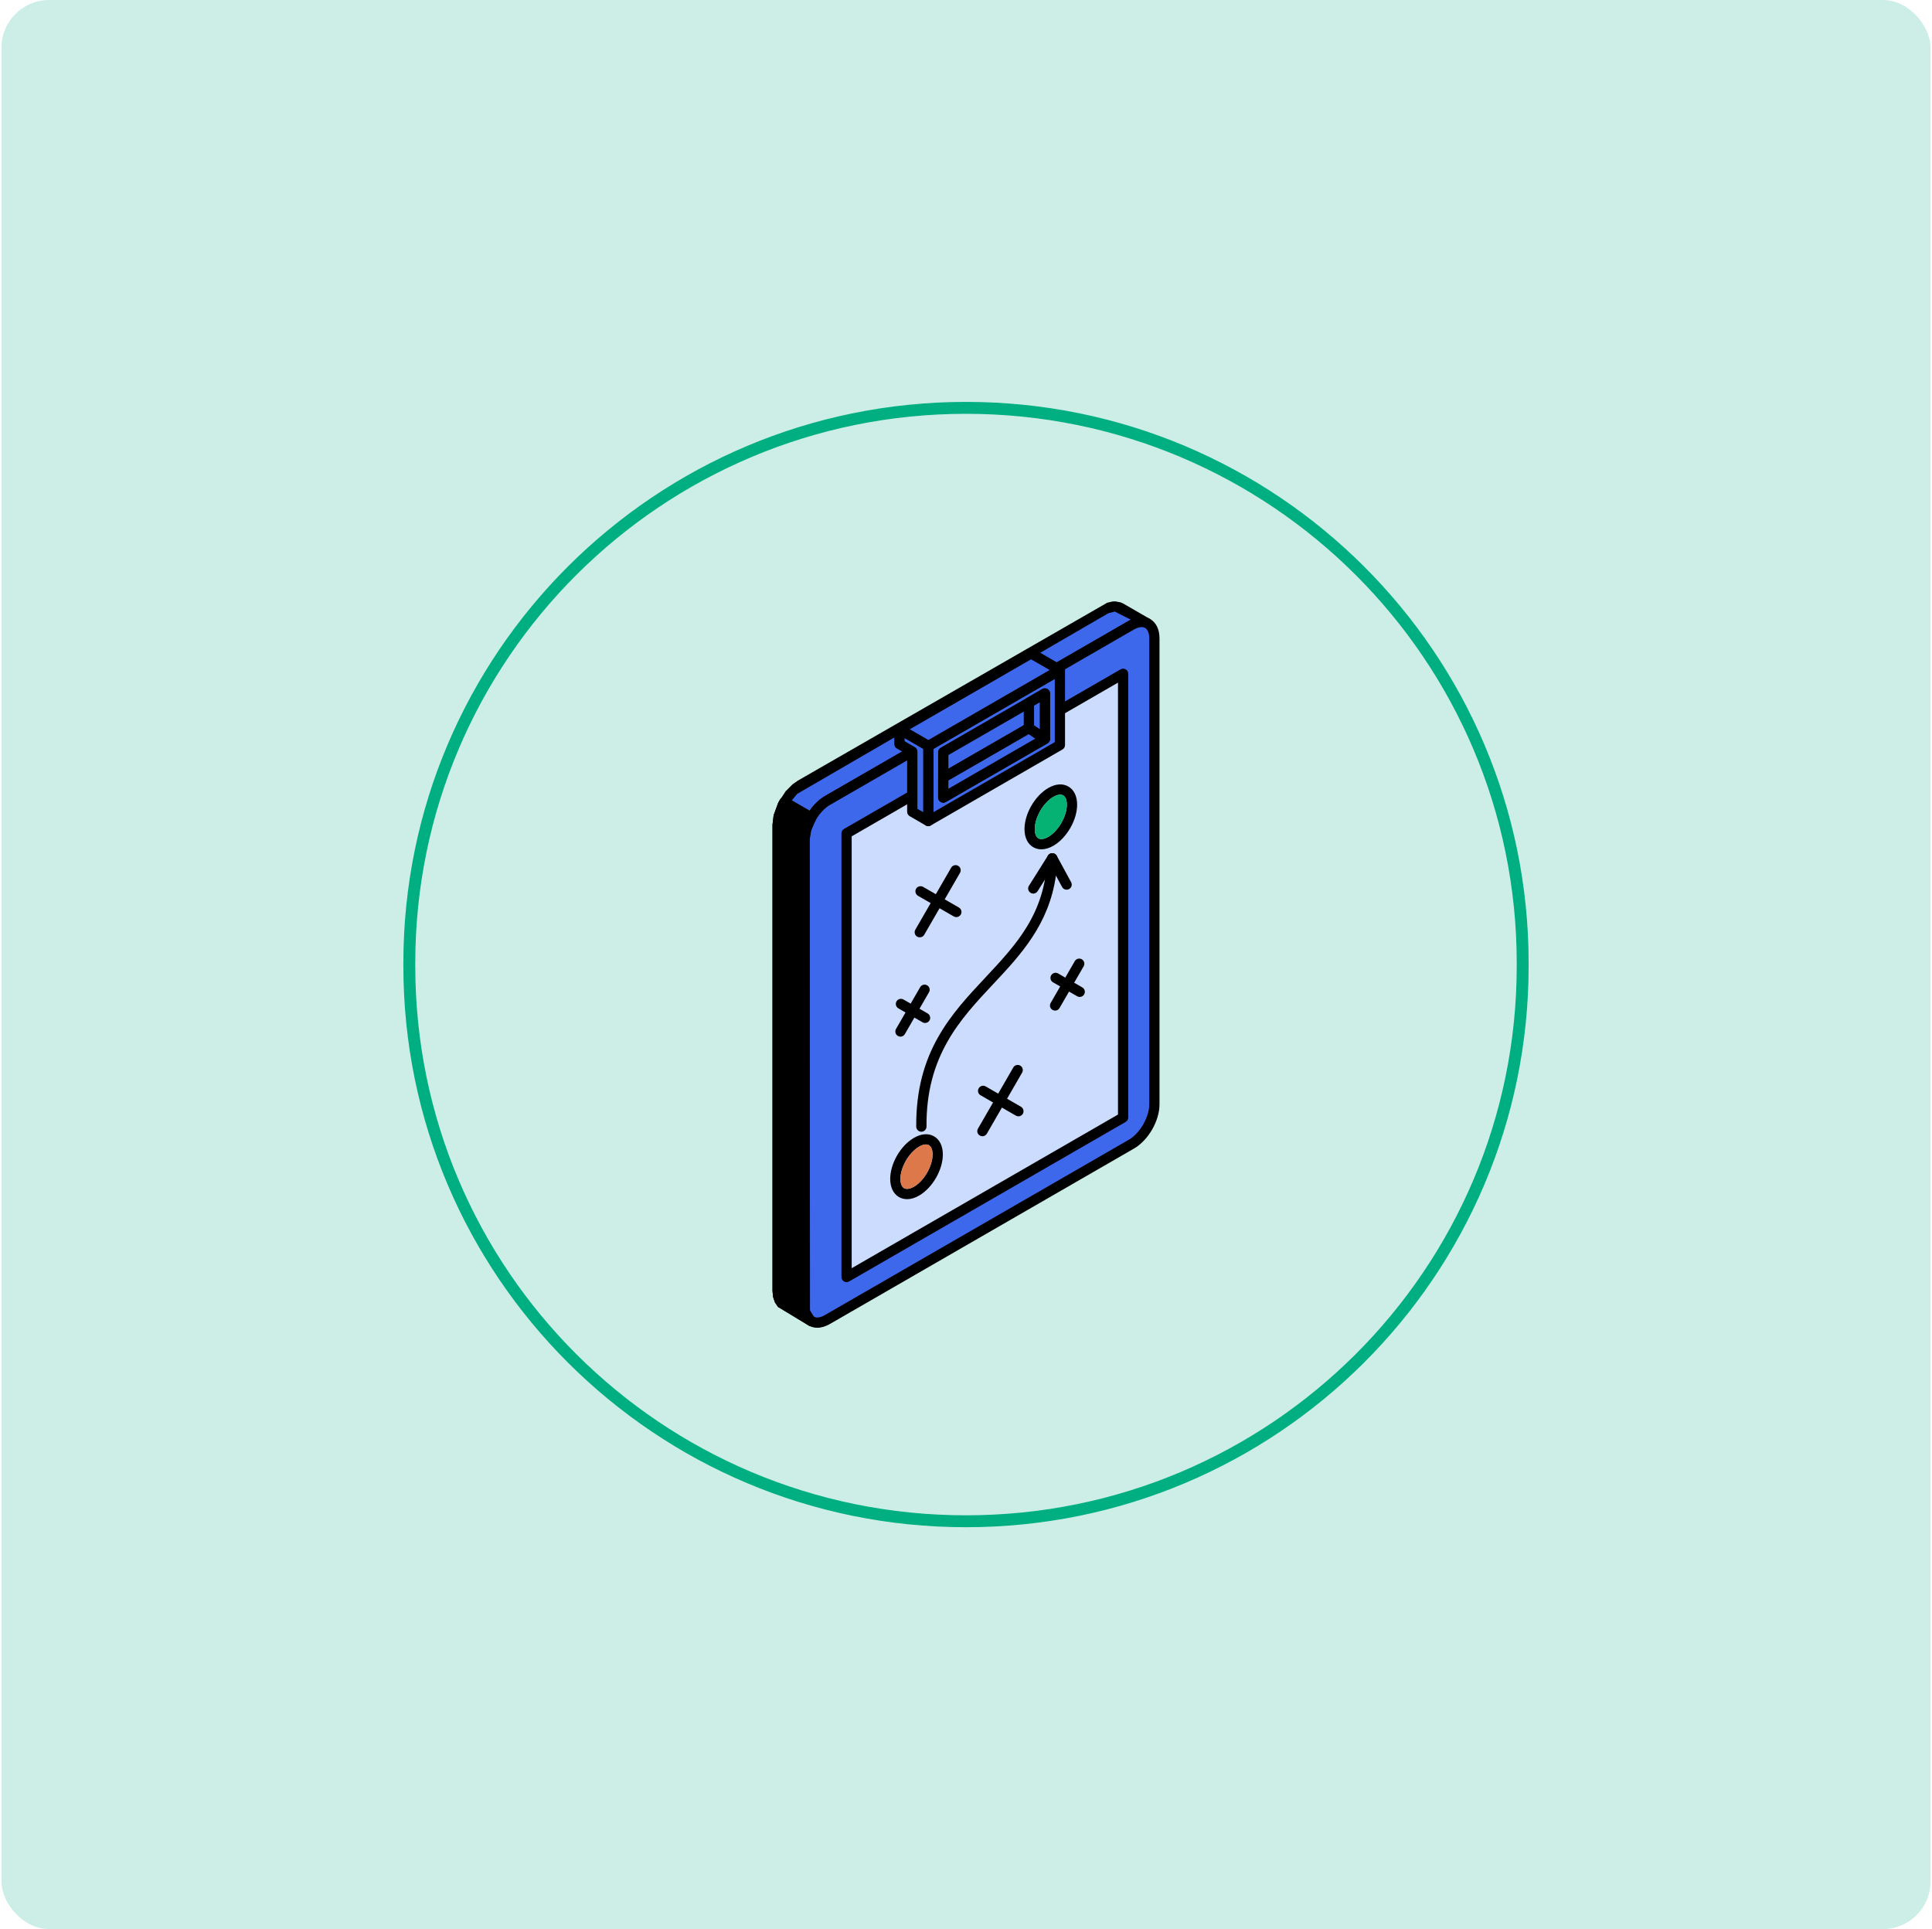 <svg width="649" height="648" viewBox="0 0 649 648" fill="none" xmlns="http://www.w3.org/2000/svg">
<rect x="0.5" width="648" height="648" rx="16" fill="#CCEEE6"/>
<path d="M324.5 511C427.78 511 511.5 427.493 511.5 324.476V323.524C511.5 220.507 427.78 137 324.5 137C221.22 137 137.5 220.507 137.5 323.524V324.476C137.5 427.493 221.22 511 324.5 511Z" stroke="#00AF81" stroke-width="4" stroke-miterlimit="10"/>
<g clip-path="url(#clip0_2048_28450)">
<path fill-rule="evenodd" clip-rule="evenodd" d="M272.515 443.767L263.477 438.547L262.976 438.196L262.543 437.772L262.148 437.262L261.821 436.666L261.561 436.007L261.368 435.261L261.253 434.443L261.224 433.567V277.025L261.253 276.087L261.368 275.139L261.561 274.192L261.821 273.205L262.148 272.243L262.543 271.281L262.976 270.342L263.477 269.423L264.031 268.528L264.618 267.672L265.259 266.868L265.933 266.094L266.636 265.391L267.382 264.732L268.143 264.16L268.932 263.669L285.457 254.123L295.299 248.455L344.648 219.976L353.243 215.02L371.03 204.762L371.805 204.358L372.58 204.05L373.326 203.843L374.029 203.723H374.703L375.344 203.795L375.931 203.978L376.485 204.237L385.523 209.439L384.969 209.193L384.367 209.015L383.741 208.943H383.067L382.35 209.058L381.618 209.265L380.857 209.573L380.067 209.977L362.281 220.236L353.686 225.191L304.337 253.671L294.49 259.338L277.965 268.884L277.181 269.38L276.42 269.948L275.683 270.607L274.97 271.309L274.296 272.07L273.656 272.883L273.069 273.749L272.515 274.639L272.014 275.563L271.581 276.496L271.2 277.459L270.858 278.426L270.598 279.388L270.406 280.355L270.29 281.308L270.247 282.241V438.783L270.29 439.658L270.406 440.476L270.598 441.213L270.858 441.877L271.2 442.478L271.581 442.978L272.014 443.411L272.515 443.767Z" fill="#3D68EC"/>
<path fill-rule="evenodd" clip-rule="evenodd" d="M374.482 205.426L372.445 205.95L371.819 206.282L267.777 266.676L265.432 269.51L263.443 273.763L262.933 277.093L263.063 435.025L264.18 436.95L268.562 439.495L268.533 438.85V282.241L268.918 279.051L270.464 274.832L272.934 271.016L275.274 268.663L277.041 267.436L379.846 208.154L374.482 205.421V205.426ZM272.515 445.476C272.221 445.476 271.927 445.399 271.653 445.24L261.339 438.999L260.319 437.493L259.707 435.699L259.5 433.635V277.026L259.88 273.836L261.426 269.616L263.901 265.8L266.241 263.448L268.008 262.221L371.94 202.457L373.765 202.034L374.675 202.005L376.398 202.327L377.217 202.679L386.37 207.957C387.17 208.424 387.463 209.42 387.044 210.252C386.621 211.07 385.619 211.392 384.791 211.012L383.52 210.646L381.502 211.171L380.862 211.503L276.81 271.897L274.47 274.731L272.481 278.984L271.966 282.313L272.096 440.231L273.483 442.348C274.244 442.878 274.451 443.898 273.955 444.672C273.632 445.201 273.073 445.481 272.505 445.481L272.515 445.476Z" fill="black"/>
<path fill-rule="evenodd" clip-rule="evenodd" d="M380.068 384.322L277.97 443.224C273.714 445.678 270.252 443.681 270.252 438.783V282.241C270.252 277.333 273.714 271.343 277.97 268.884L294.495 259.338L304.342 253.671L353.696 225.191L362.291 220.236L380.072 209.977C384.314 207.524 387.781 209.525 387.781 214.423V370.965C387.781 375.858 384.314 381.863 380.072 384.322H380.068Z" fill="#3D68EC"/>
<path fill-rule="evenodd" clip-rule="evenodd" d="M383.501 210.641C382.74 210.641 381.864 210.93 380.91 211.459L278.813 270.376C275.115 272.507 271.971 277.944 271.971 282.241V438.783C271.971 440.476 272.486 441.751 273.377 442.276C274.282 442.791 275.631 442.598 277.104 441.737L379.201 382.835C382.913 380.699 386.062 375.262 386.062 370.97V214.423C386.062 212.725 385.547 211.44 384.661 210.925C384.324 210.733 383.944 210.637 383.506 210.637L383.501 210.641ZM274.528 446C273.493 446 272.53 445.755 271.653 445.24C269.636 444.085 268.533 441.776 268.533 438.783V282.241C268.533 276.684 272.294 270.169 277.104 267.393L379.206 208.491C381.811 206.985 384.372 206.797 386.371 207.952C388.383 209.121 389.5 211.411 389.5 214.428V370.97C389.5 376.517 385.73 383.042 380.915 385.813L278.813 444.72C277.34 445.567 275.891 446.005 274.528 446.005V446Z" fill="black"/>
<path fill-rule="evenodd" clip-rule="evenodd" d="M284.374 279.912V428.963L377.284 375.363V226.332C346.319 244.187 315.344 262.057 284.374 279.912Z" fill="#CCDCFF"/>
<path fill-rule="evenodd" clip-rule="evenodd" d="M286.098 280.928V425.999L375.556 374.386V229.3L286.098 280.928ZM284.374 430.685C284.081 430.685 283.772 430.613 283.527 430.454C282.988 430.146 282.665 429.578 282.665 428.967V279.912C282.665 279.321 282.988 278.748 283.527 278.44L376.423 224.84C376.967 224.532 377.612 224.532 378.151 224.84C378.681 225.143 378.999 225.721 378.999 226.327V375.358C378.999 375.974 378.681 376.541 378.151 376.849L285.236 430.449C284.971 430.608 284.683 430.68 284.374 430.68V430.685Z" fill="black"/>
<path fill-rule="evenodd" clip-rule="evenodd" d="M316.865 267.903V252.631C328.243 246.068 339.616 239.491 350.994 232.928V248.214C339.616 254.777 328.243 261.34 316.865 267.898V267.903ZM356.04 250.283V225.057L311.819 250.572V275.779L356.04 250.283Z" fill="#3D68EC"/>
<path fill-rule="evenodd" clip-rule="evenodd" d="M318.589 253.627V264.939L349.285 247.228V235.916L318.589 253.627ZM316.866 269.63C316.572 269.63 316.278 269.553 316.004 269.394C315.474 269.087 315.137 268.519 315.137 267.908V252.636C315.137 252.02 315.474 251.448 316.004 251.149L350.128 231.446C350.672 231.138 351.331 231.153 351.856 231.446C352.396 231.754 352.718 232.327 352.718 232.933V248.219C352.718 248.821 352.396 249.393 351.856 249.701L317.728 269.394C317.463 269.553 317.155 269.63 316.866 269.63ZM313.548 251.568L354.326 228.045V249.292L313.548 272.815V251.568ZM311.82 277.507C311.526 277.507 311.232 277.42 310.972 277.271C310.428 276.968 310.105 276.39 310.105 275.784V250.577C310.105 249.961 310.423 249.393 310.972 249.08L355.188 223.57C355.713 223.276 356.378 223.276 356.898 223.57C357.437 223.878 357.764 224.45 357.764 225.057V250.283C357.764 250.88 357.442 251.448 356.898 251.756L312.677 277.271C312.417 277.42 312.123 277.507 311.815 277.507H311.82Z" fill="black"/>
<path fill-rule="evenodd" clip-rule="evenodd" d="M311.82 250.577L356.041 225.057L349.988 221.568L346.362 219.475L302.142 244.991L311.82 250.577Z" fill="#3D68EC"/>
<path fill-rule="evenodd" clip-rule="evenodd" d="M305.58 244.991L311.825 248.59L352.608 225.061L346.362 221.467L305.58 244.991ZM311.82 252.294C311.526 252.294 311.232 252.208 310.972 252.063L301.289 246.468C300.745 246.16 300.408 245.602 300.408 244.986C300.408 244.37 300.745 243.807 301.289 243.499L345.51 217.989C346.04 217.681 346.68 217.681 347.22 217.989L356.898 223.57C357.437 223.878 357.764 224.45 357.764 225.057C357.764 225.663 357.442 226.245 356.898 226.553L312.677 252.063C312.417 252.208 312.123 252.294 311.815 252.294H311.82Z" fill="black"/>
<path fill-rule="evenodd" clip-rule="evenodd" d="M272.515 443.767L263.477 438.547L262.976 438.196L262.543 437.772L262.148 437.262L261.821 436.666L261.561 436.007L261.368 435.261L261.253 434.443L261.224 433.567V277.025L261.253 276.087L261.368 275.139L261.561 274.172L261.821 273.205L262.148 272.243L262.543 271.281L262.976 270.342L263.477 269.423L263.501 269.38L272.539 274.596L272.515 274.639L272.014 275.563L271.581 276.496L271.2 277.458L270.844 278.426L270.598 279.388L270.406 280.355L270.29 281.308L270.247 282.241V438.783L270.29 439.658L270.406 440.476L270.598 441.213L270.844 441.877L271.2 442.478L271.581 442.978L272.014 443.411L272.515 443.767Z" fill="black"/>
<path fill-rule="evenodd" clip-rule="evenodd" d="M264.209 271.776L263.217 274.625L262.938 277.093L263.068 435.025L264.185 436.95L268.567 439.495L268.538 438.85V282.241L268.923 279.051L270.266 275.255L264.214 271.776H264.209ZM272.515 445.476C272.221 445.476 271.927 445.399 271.667 445.24L261.339 438.999L260.319 437.493L259.707 435.684L259.5 433.634V277.025L259.88 273.835L261.426 269.616L261.97 268.61C262.187 268.201 262.562 267.874 263.025 267.759C263.463 267.629 263.973 267.677 264.368 267.893L273.401 273.109C273.796 273.345 274.089 273.725 274.21 274.163C274.33 274.6 274.248 275.067 274.017 275.462L272.481 278.984L271.966 282.313L272.096 440.231L273.483 442.348C274.244 442.863 274.465 443.897 273.964 444.672C273.646 445.187 273.078 445.48 272.505 445.48L272.515 445.476Z" fill="black"/>
<path fill-rule="evenodd" clip-rule="evenodd" d="M302.142 249.961L306.451 252.444V272.686L311.82 275.779V250.577L302.142 244.991V249.961Z" fill="#3D68EC"/>
<path fill-rule="evenodd" clip-rule="evenodd" d="M308.18 271.704L310.11 272.811V251.563L303.87 247.954V248.96L307.303 250.947C307.847 251.255 308.18 251.828 308.18 252.444V271.704ZM311.82 277.507C311.526 277.507 311.232 277.42 310.972 277.271L305.604 274.172C305.064 273.864 304.727 273.297 304.727 272.686V253.435L301.294 251.433C300.75 251.145 300.413 250.562 300.413 249.961V244.991C300.413 244.38 300.75 243.812 301.294 243.504C301.819 243.196 302.474 243.196 303.004 243.504L312.682 249.085C313.221 249.393 313.548 249.966 313.548 250.582V275.789C313.548 276.4 313.226 276.973 312.682 277.276C312.422 277.425 312.128 277.511 311.82 277.511V277.507Z" fill="black"/>
<path fill-rule="evenodd" clip-rule="evenodd" d="M345.631 236.036V244.601L350.995 248.219V232.933L345.631 236.036Z" fill="#3D68EC"/>
<path fill-rule="evenodd" clip-rule="evenodd" d="M347.36 243.677L349.286 244.981V235.916L347.36 237.028V243.677ZM350.995 249.927C350.658 249.927 350.321 249.831 350.041 249.634L344.663 246.011C344.196 245.688 343.902 245.149 343.902 244.596V236.032C343.902 235.43 344.225 234.843 344.779 234.545L350.143 231.441C350.672 231.134 351.332 231.148 351.852 231.441C352.391 231.749 352.714 232.322 352.714 232.928V248.214C352.714 248.845 352.362 249.432 351.794 249.72C351.544 249.869 351.264 249.922 350.985 249.922L350.995 249.927Z" fill="black"/>
<path fill-rule="evenodd" clip-rule="evenodd" d="M316.866 261.186L345.631 244.601L350.995 248.219L316.866 267.903V261.186Z" fill="#3D68EC"/>
<path fill-rule="evenodd" clip-rule="evenodd" d="M318.59 262.177V264.939L347.764 248.108L345.559 246.612L318.585 262.172L318.59 262.177ZM316.866 269.63C316.573 269.63 316.279 269.553 316.004 269.394C315.475 269.087 315.138 268.519 315.138 267.908V261.186C315.138 260.57 315.475 259.998 316.004 259.699L344.784 243.109C345.342 242.777 346.055 242.806 346.599 243.172L351.963 246.795C352.464 247.127 352.738 247.685 352.724 248.282C352.695 248.869 352.372 249.408 351.862 249.701L317.733 269.394C317.468 269.553 317.16 269.63 316.871 269.63H316.866Z" fill="black"/>
<path fill-rule="evenodd" clip-rule="evenodd" d="M353.845 267.672C350.47 269.63 347.6 274.576 347.6 278.493C347.6 280.028 348.038 281.154 348.828 281.606C349.588 282.063 350.802 281.885 352.131 281.115C355.521 279.152 358.381 274.201 358.381 270.289C358.381 268.755 357.938 267.614 357.162 267.176C356.387 266.719 355.174 266.897 353.845 267.677V267.672ZM349.815 285.296C348.847 285.296 347.922 285.061 347.109 284.594C345.207 283.502 344.152 281.332 344.152 278.498C344.152 273.33 347.662 267.273 352.136 264.694C354.591 263.274 356.994 263.101 358.877 264.193C360.779 265.285 361.833 267.455 361.833 270.289C361.833 275.457 358.323 281.51 353.85 284.094C352.463 284.902 351.086 285.296 349.815 285.296Z" fill="black"/>
<path fill-rule="evenodd" clip-rule="evenodd" d="M308.734 385.168C305.344 387.141 302.474 392.097 302.474 395.994C302.474 397.529 302.927 398.669 303.702 399.122C304.477 399.56 305.691 399.386 307.019 398.621C310.414 396.663 313.274 391.693 313.274 387.795C313.274 386.251 312.822 385.125 312.046 384.682C311.261 384.216 310.043 384.403 308.729 385.168H308.734ZM304.699 402.807C303.736 402.807 302.797 402.562 301.978 402.095C300.095 400.998 299.041 398.833 299.041 395.999C299.041 390.836 302.551 384.774 307.024 382.205C309.47 380.79 311.863 380.597 313.78 381.714C315.667 382.806 316.722 384.971 316.722 387.805C316.722 392.968 313.212 399.03 308.738 401.6C307.352 402.413 305.975 402.812 304.703 402.812L304.699 402.807Z" fill="black"/>
<path fill-rule="evenodd" clip-rule="evenodd" d="M309.508 380.155C308.555 380.155 307.799 379.395 307.78 378.461C307.587 353.345 319.538 340.585 331.094 328.268C341.388 317.274 351.115 306.905 351.769 288.246C351.798 287.471 352.338 286.812 353.098 286.634C353.816 286.461 354.62 286.798 355 287.486L359.81 296.32C360.263 297.157 359.974 298.196 359.127 298.643C358.289 299.096 357.249 298.793 356.782 297.955L354.707 294.116C352.366 310.581 342.847 320.752 333.602 330.601C322.504 342.438 311.039 354.683 311.232 378.428C311.232 379.361 310.457 380.15 309.523 380.15H309.508V380.155Z" fill="black"/>
<path fill-rule="evenodd" clip-rule="evenodd" d="M347.089 300.169C346.786 300.169 346.463 300.082 346.184 299.89C345.375 299.389 345.13 298.326 345.645 297.537L352.03 287.38C352.53 286.571 353.599 286.341 354.399 286.851C355.207 287.351 355.453 288.414 354.943 289.218L348.553 299.356C348.231 299.87 347.658 300.164 347.089 300.164V300.169Z" fill="black"/>
<path fill-rule="evenodd" clip-rule="evenodd" d="M308.97 314.853C308.661 314.853 308.382 314.781 308.108 314.637C307.289 314.156 307.01 313.116 307.477 312.279L319.514 291.46C319.996 290.623 321.05 290.363 321.85 290.83C322.688 291.296 322.967 292.35 322.495 293.182L310.462 314.007C310.144 314.56 309.557 314.853 308.974 314.853H308.97Z" fill="black"/>
<path fill-rule="evenodd" clip-rule="evenodd" d="M321.253 308.06C320.964 308.06 320.675 307.983 320.396 307.838L308.358 300.895C307.54 300.395 307.265 299.36 307.732 298.542C308.214 297.71 309.254 297.445 310.087 297.903L322.119 304.845C322.943 305.341 323.222 306.38 322.75 307.198C322.427 307.752 321.854 308.06 321.253 308.06Z" fill="black"/>
<path fill-rule="evenodd" clip-rule="evenodd" d="M329.996 381.675C329.712 381.675 329.428 381.603 329.149 381.44C328.33 380.973 328.037 379.924 328.523 379.101L340.382 358.575C340.849 357.753 341.904 357.474 342.722 357.945C343.56 358.431 343.825 359.48 343.353 360.298L331.494 380.828C331.171 381.367 330.598 381.675 329.996 381.675Z" fill="black"/>
<path fill-rule="evenodd" clip-rule="evenodd" d="M342.106 374.982C341.812 374.982 341.518 374.901 341.258 374.752L329.399 367.914C328.561 367.448 328.282 366.38 328.768 365.562C329.235 364.739 330.29 364.465 331.113 364.931L342.972 371.768C343.791 372.254 344.065 373.303 343.598 374.126C343.28 374.684 342.703 374.982 342.11 374.982H342.106Z" fill="black"/>
<path fill-rule="evenodd" clip-rule="evenodd" d="M354.433 339.464C354.125 339.464 353.831 339.387 353.571 339.228C352.738 338.762 352.459 337.708 352.945 336.895L361.044 322.85C361.53 322.027 362.58 321.753 363.403 322.225C364.222 322.706 364.496 323.755 364.029 324.577L355.916 338.603C355.593 339.161 355.02 339.469 354.438 339.469L354.433 339.464Z" fill="black"/>
<path fill-rule="evenodd" clip-rule="evenodd" d="M362.695 334.888C362.401 334.888 362.122 334.802 361.847 334.653L353.729 329.966C352.911 329.5 352.636 328.46 353.103 327.628C353.585 326.791 354.639 326.526 355.458 326.998L363.561 331.674C364.394 332.155 364.674 333.209 364.187 334.027C363.87 334.566 363.301 334.888 362.699 334.888H362.695Z" fill="black"/>
<path fill-rule="evenodd" clip-rule="evenodd" d="M302.474 348.216C302.18 348.216 301.886 348.125 301.612 347.98C300.793 347.499 300.519 346.446 300.986 345.628L309.104 331.602C309.571 330.779 310.626 330.486 311.439 330.972C312.272 331.439 312.552 332.492 312.065 333.315L303.962 347.36C303.644 347.899 303.076 348.221 302.474 348.221V348.216Z" fill="black"/>
<path fill-rule="evenodd" clip-rule="evenodd" d="M310.756 343.626C310.462 343.626 310.169 343.554 309.889 343.39L301.786 338.718C300.953 338.232 300.678 337.198 301.16 336.361C301.627 335.543 302.681 335.283 303.5 335.735L311.618 340.426C312.436 340.893 312.711 341.947 312.244 342.76C311.926 343.318 311.353 343.626 310.756 343.626Z" fill="black"/>
<path fill-rule="evenodd" clip-rule="evenodd" d="M308.733 385.168C305.343 387.141 302.474 392.097 302.474 395.994C302.474 397.529 302.926 398.669 303.701 399.122C304.477 399.56 305.69 399.386 307.019 398.621C310.414 396.663 313.274 391.693 313.274 387.795C313.274 386.251 312.821 385.125 312.046 384.682C311.261 384.216 310.043 384.403 308.728 385.168H308.733Z" fill="#DD784B"/>
<path fill-rule="evenodd" clip-rule="evenodd" d="M353.845 267.672C350.469 269.63 347.6 274.576 347.6 278.493C347.6 280.028 348.038 281.154 348.827 281.606C349.588 282.063 350.802 281.885 352.131 281.115C355.52 279.152 358.38 274.201 358.38 270.289C358.38 268.755 357.937 267.614 357.162 267.176C356.387 266.719 355.174 266.897 353.845 267.677V267.672Z" fill="#05B173"/>
</g>
<defs>
<clipPath id="clip0_2048_28450">
<rect width="130" height="244" fill="white" transform="translate(259.5 202)"/>
</clipPath>
</defs>
</svg>

